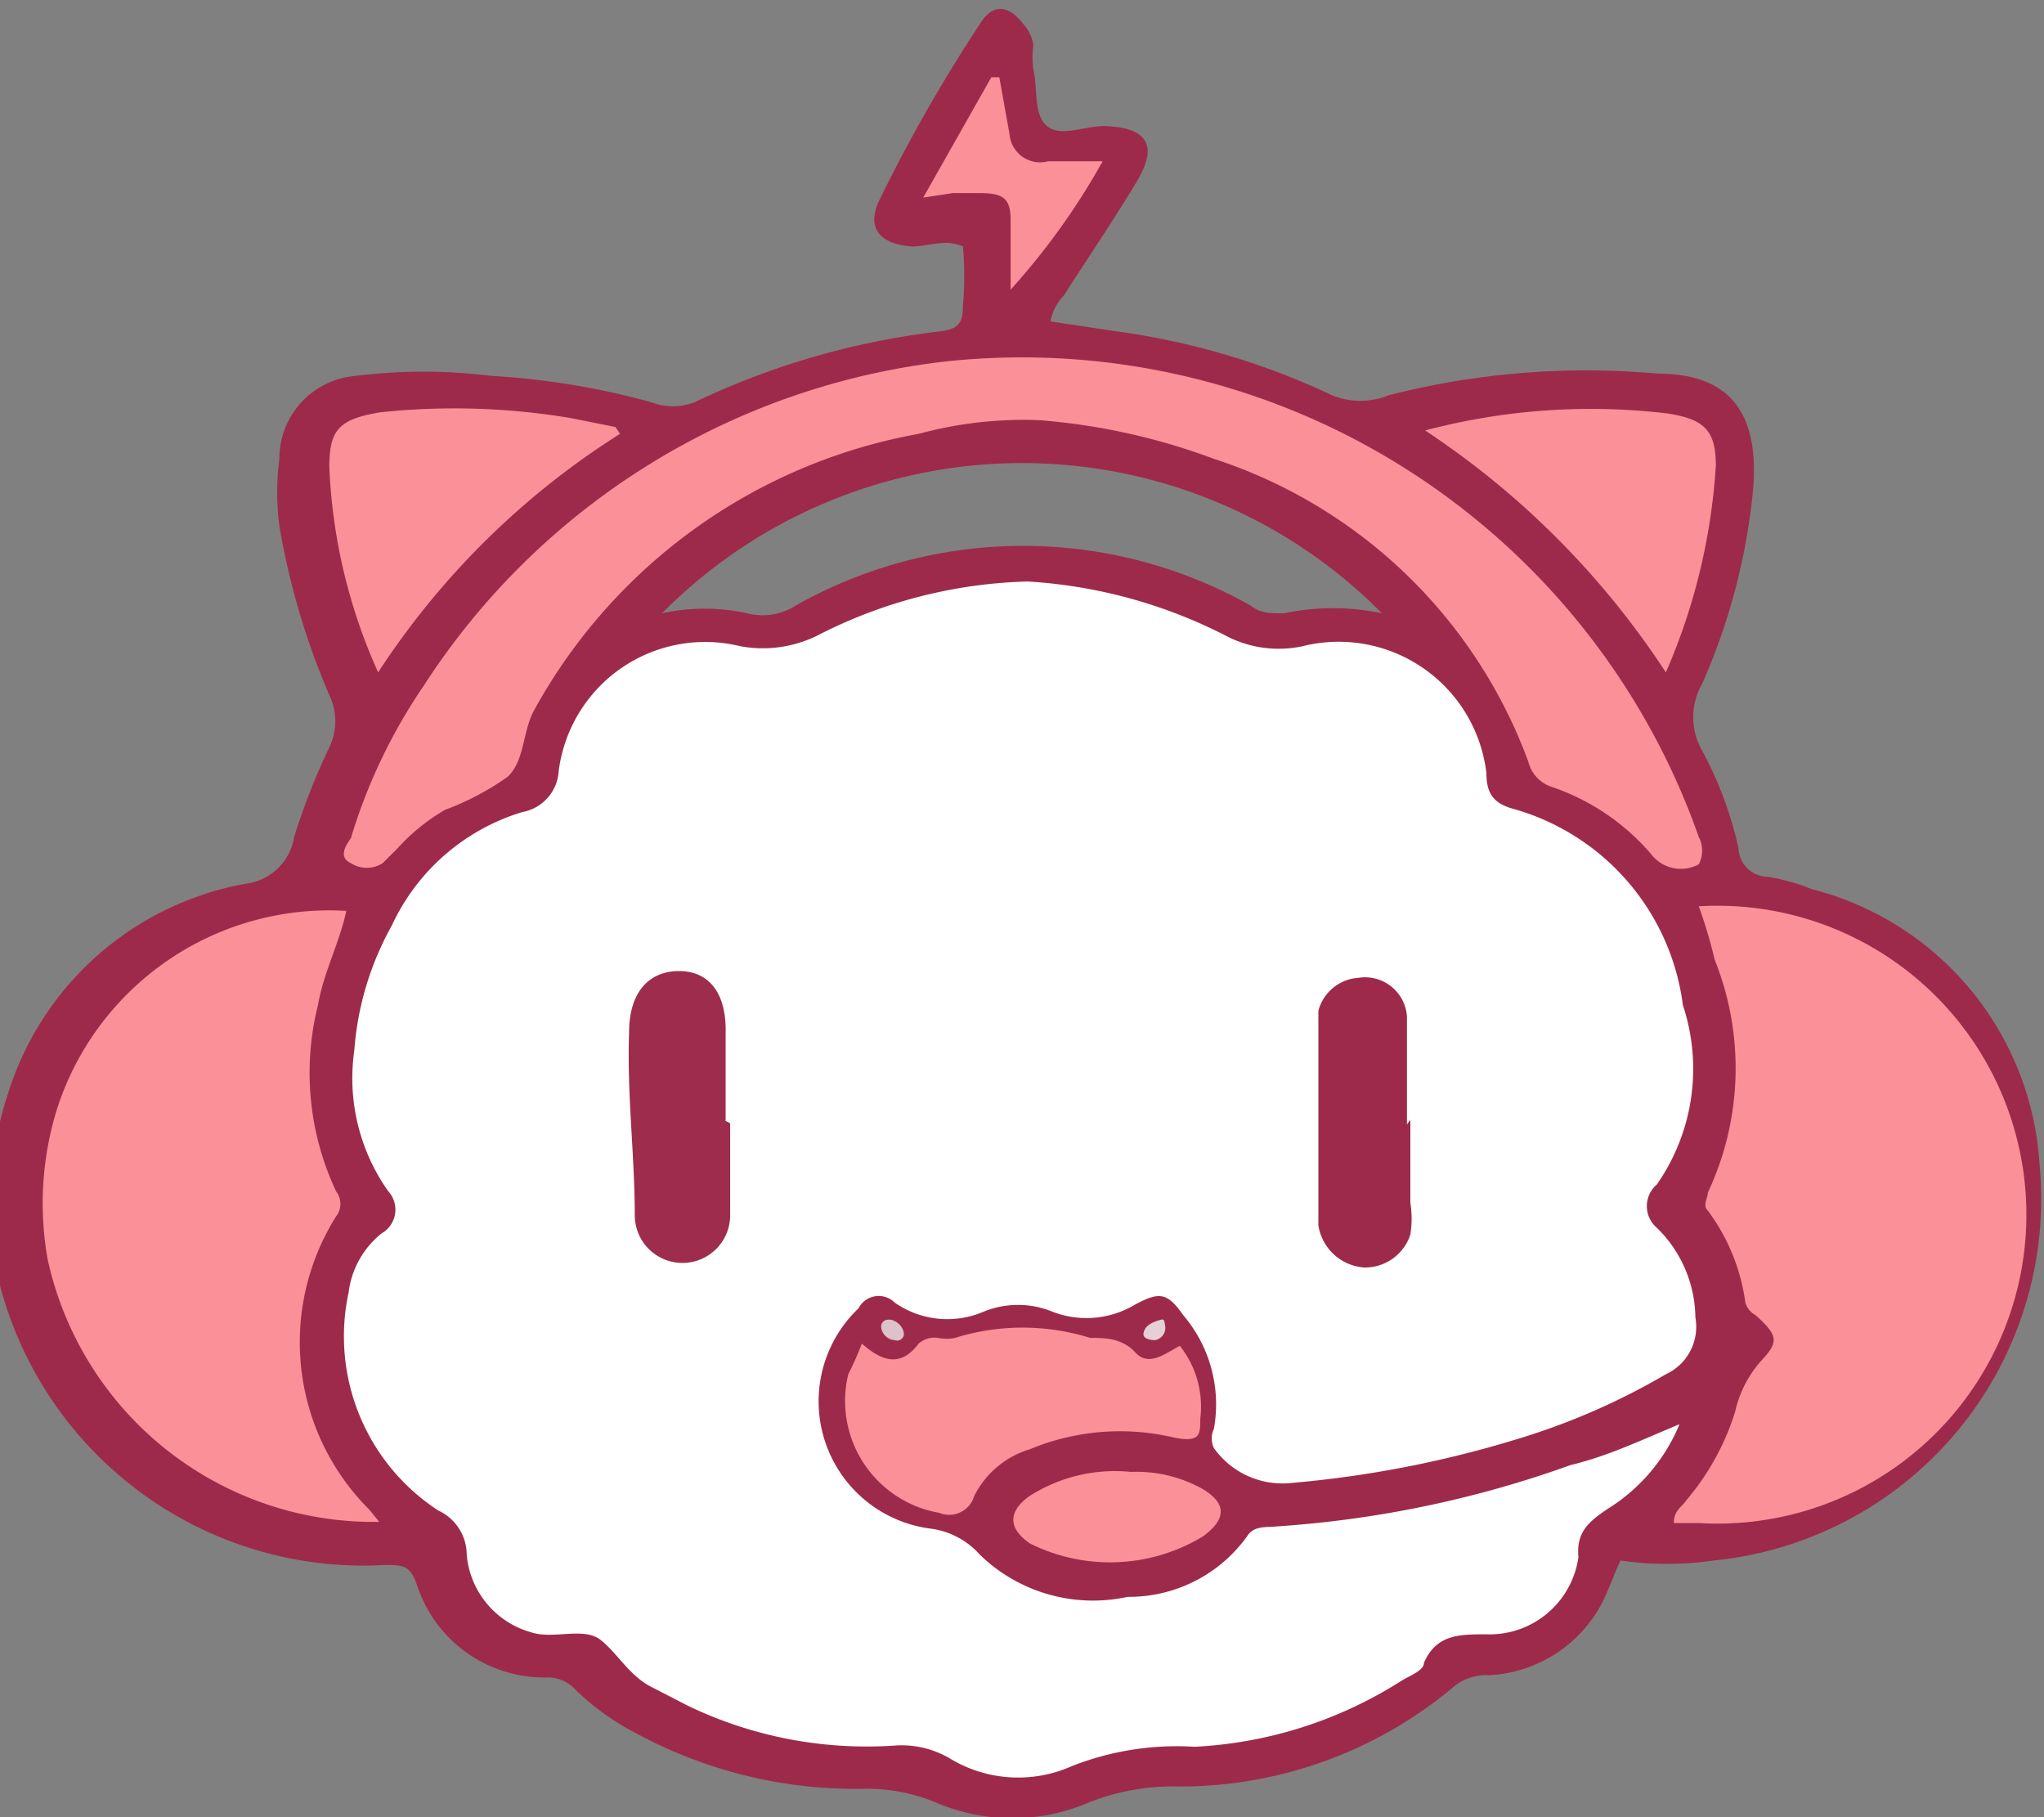 <svg id="图层_1" data-name="图层 1" xmlns="http://www.w3.org/2000/svg" viewBox="0 0 18 16"><rect x="0" y="0" width="18" height="16" fill="#808080" stroke="none"/><defs><style>.cls-1{fill:#9e2a4b;}.cls-2{fill:#fff;}.cls-3{fill:#fb9099;}.cls-4{fill:#dbc2cb;}.cls-5{fill:#e6d0d7;}.cls-6{fill:#9e2c4c;}.cls-7{fill:#9d2a4b;}</style></defs><path class="cls-1" d="M328,467.63a2.67,2.67,0,0,0-2-2.41,1.9,1.9,0,0,0-.39-.11.26.26,0,0,1-.26-.25,3.3,3.3,0,0,0-.32-.86.59.59,0,0,1,0-.59,5.53,5.53,0,0,0,.45-1.73c.05-.68-.23-1-.84-1a7,7,0,0,0-2.37.19.66.66,0,0,1-.5,0,6.48,6.48,0,0,0-1.88-.56l-.6-.09a.46.46,0,0,1,.12-.23c.21-.33.43-.65.64-1s.06-.48-.29-.49c-.17,0-.38.1-.5,0s-.08-.33-.12-.5a.75.75,0,0,1,0-.21.34.34,0,0,0-.09-.19c-.13-.17-.27-.18-.38,0a13.87,13.87,0,0,0-.88,1.54c-.13.26,0,.4.28.42.15,0,.29-.07.45,0a3,3,0,0,1,0,.52c0,.17-.05.21-.22.23a6.85,6.85,0,0,0-2.14.62.53.53,0,0,1-.39,0,6.71,6.71,0,0,0-1.4-.23,4.83,4.83,0,0,0-1.2,0,.73.73,0,0,0-.67.73,2.31,2.31,0,0,0,0,.59,6.53,6.53,0,0,0,.44,1.49.53.53,0,0,1,0,.46,5.88,5.88,0,0,0-.31.79.49.49,0,0,1-.42.41,2.69,2.69,0,0,0-2.1,1.85,3.13,3.13,0,0,0-.11,1.52,3.31,3.31,0,0,0,3.42,2.63c.17,0,.23,0,.29.17a1.18,1.18,0,0,0,1.14.82.33.33,0,0,1,.26.11,2.23,2.23,0,0,0,.53.38,4.05,4.05,0,0,0,2,.49,1.58,1.58,0,0,1,.64.12,1.71,1.71,0,0,0,1.35,0,2,2,0,0,1,.79-.14,3.75,3.75,0,0,0,2.4-.86.45.45,0,0,1,.33-.12,1.19,1.19,0,0,0,1-.64c.06-.12.1-.24.16-.37a2.82,2.82,0,0,0,.82,0A3.2,3.2,0,0,0,328,467.63Zm-6.67-4.84c-.11,0-.19,0-.28-.07a4.08,4.08,0,0,0-4,0,.54.54,0,0,1-.43.07,1.74,1.74,0,0,0-.75,0,4.46,4.46,0,0,1,6.34,0A2.07,2.07,0,0,0,321.35,462.79Z" transform="translate(-310.04 -457.39)"/><path class="cls-2" d="M324.83,469.93a1.59,1.59,0,0,1-.64.75c-.16.11-.27.2-.25.42a.79.79,0,0,1-.81.68c-.24,0-.44,0-.55.25,0,.07-.12.11-.2.16a3.73,3.73,0,0,1-1.82.58,2.53,2.53,0,0,0-1.08.17,1.16,1.16,0,0,1-1.08-.07.84.84,0,0,0-.49-.11,3.63,3.63,0,0,1-1.81-.35l-.33-.17c-.19-.1-.29-.29-.44-.41s-.42,0-.62-.07a.78.78,0,0,1-.56-.68.43.43,0,0,0-.25-.39,1.83,1.83,0,0,1-.79-1.92.79.79,0,0,1,.29-.52.24.24,0,0,0,.06-.37,1.72,1.72,0,0,1-.3-1.24,2.65,2.65,0,0,1,.33-1.1,1.86,1.86,0,0,1,1.15-1,.39.39,0,0,0,.32-.36,1.3,1.3,0,0,1,1.6-1.1,1.09,1.09,0,0,0,.67-.09,4.28,4.28,0,0,1,1.86-.48,4.39,4.39,0,0,1,1.75.48,1,1,0,0,0,.67.09,1.31,1.31,0,0,1,1.62,1.12c0,.16.05.26.23.31a2.07,2.07,0,0,1,1.5,1.73,1.78,1.78,0,0,1-.23,1.58.25.25,0,0,0,0,.38,1.12,1.12,0,0,1,.34.79.46.46,0,0,1-.26.5,6,6,0,0,1-1.21.54,9.6,9.6,0,0,1-2.12.42.74.74,0,0,1-.65-.31.2.2,0,0,1,0-.17,1.21,1.21,0,0,0-.27-1c-.14-.2-.21-.21-.43-.09a.83.83,0,0,1-.72.06.8.8,0,0,0-.61,0,.81.81,0,0,1-.78-.08.2.2,0,0,0-.32.05,1.13,1.13,0,0,0,.64,1.94.7.7,0,0,1,.43.23,1.43,1.43,0,0,0,1.3.37,1.28,1.28,0,0,0,1.05-.53c.06-.1.17-.08.26-.09a9.49,9.49,0,0,0,2.59-.54C324.2,470.21,324.47,470.08,324.83,469.93Z" transform="translate(-310.04 -457.39)"/><path class="cls-3" d="M325,465a.33.33,0,0,1-.42-.09,2,2,0,0,0-.87-.59.31.31,0,0,1-.21-.22,4.4,4.4,0,0,0-2.77-2.67,5.66,5.66,0,0,0-1.53-.34,3.52,3.52,0,0,0-1.07.12,4.84,4.84,0,0,0-3.39,2.44c-.1.19-.08.44-.23.58a2.39,2.39,0,0,1-.55.29,1.74,1.74,0,0,0-.42.34l-.13.13a.26.26,0,0,1-.28,0c-.11-.05-.05-.15,0-.22a4.86,4.86,0,0,1,.64-1.34,6.33,6.33,0,0,1,4.62-2.86,6.32,6.32,0,0,1,6.61,4.19A.26.26,0,0,1,325,465Z" transform="translate(-310.04 -457.39)"/><path class="cls-3" d="M313.38,470.79a2.94,2.94,0,0,1-2.92-2.31,2.8,2.8,0,0,1,.09-1.35,2.52,2.52,0,0,1,2.54-1.72c-.06.28-.2.54-.25.83a2.45,2.45,0,0,0,.16,1.64.18.18,0,0,1,0,.22,2.08,2.08,0,0,0,.29,2.58Z" transform="translate(-310.04 -457.39)"/><path class="cls-3" d="M325,465.37a2.72,2.72,0,1,1,0,5.43h-.22c0-.11.07-.14.11-.2a2.22,2.22,0,0,0,.43-.78,1,1,0,0,1,.24-.46c.15-.16.13-.22-.06-.39a.19.19,0,0,1-.09-.11,1.74,1.74,0,0,0-.33-.81c-.05-.05,0-.11,0-.16a2.57,2.57,0,0,0,.06-2.05A4.3,4.3,0,0,0,325,465.37Z" transform="translate(-310.04 -457.39)"/><path class="cls-3" d="M317.63,469.22c.19.17.35.2.5,0a.21.21,0,0,1,.17-.05.38.38,0,0,0,.15,0,2,2,0,0,1,1.19,0c.13,0,.28,0,.4.13s.27,0,.39-.06a.86.86,0,0,1,.18.64c0,.14,0,.21-.22.17a2.07,2.07,0,0,0-1.28.1.81.81,0,0,0-.49.41.23.23,0,0,1-.31.15,1,1,0,0,1-.8-1.22C317.54,469.43,317.58,469.35,317.63,469.22Z" transform="translate(-310.04 -457.39)"/><path class="cls-3" d="M322.59,461.18a5.71,5.71,0,0,1,2.13-.15c.33.05.43.15.43.46a5.38,5.38,0,0,1-.44,1.82A7.42,7.42,0,0,0,322.59,461.18Z" transform="translate(-310.04 -457.39)"/><path class="cls-3" d="M315.5,461.21a7,7,0,0,0-2.13,2.1,4.88,4.88,0,0,1-.43-1.81c0-.33.09-.42.45-.48a6.22,6.22,0,0,1,1.67.05l.4.08Z" transform="translate(-310.04 -457.39)"/><path class="cls-3" d="M320,470.35a1.19,1.19,0,0,1,.63.15q.32.19,0,.42a1.58,1.58,0,0,1-1.52.06c-.19-.13-.2-.28,0-.42A1.4,1.4,0,0,1,320,470.35Z" transform="translate(-310.04 -457.39)"/><path class="cls-3" d="M318.17,459.13l.6-1.06.07,0,.09.5a.27.27,0,0,0,.34.24c.14,0,.27,0,.48,0a6.11,6.11,0,0,1-.81,1.13v-.61c0-.2-.07-.24-.28-.24l-.23,0Z" transform="translate(-310.04 -457.39)"/><path class="cls-4" d="M318,469.14a.06.06,0,0,1-.08.05.13.13,0,0,1-.12-.11.06.06,0,0,1,.06-.07C317.91,469,318,469.06,318,469.14Z" transform="translate(-310.04 -457.39)"/><path class="cls-5" d="M320.3,469.06a.11.11,0,0,1-.09.13s-.11,0-.1-.06.06-.09.12-.11S320.29,469,320.3,469.06Z" transform="translate(-310.04 -457.39)"/><path class="cls-6" d="M316.47,467.28v.81a.42.42,0,1,1-.84,0c0-.53-.07-1.07-.05-1.61,0-.36.18-.54.44-.54s.42.19.41.55c0,.13,0,.26,0,.39s0,.26,0,.38Z" transform="translate(-310.04 -457.39)"/><path class="cls-7" d="M322.46,467.25c0,.24,0,.49,0,.73a.9.9,0,0,1,0,.28.42.42,0,0,1-.41.29.44.44,0,0,1-.4-.37V468c0-.52,0-1,0-1.57v-.14A.39.39,0,0,1,322,466a.37.37,0,0,1,.43.34c0,.32,0,.63,0,.95Z" transform="translate(-310.04 -457.39)"/></svg>
